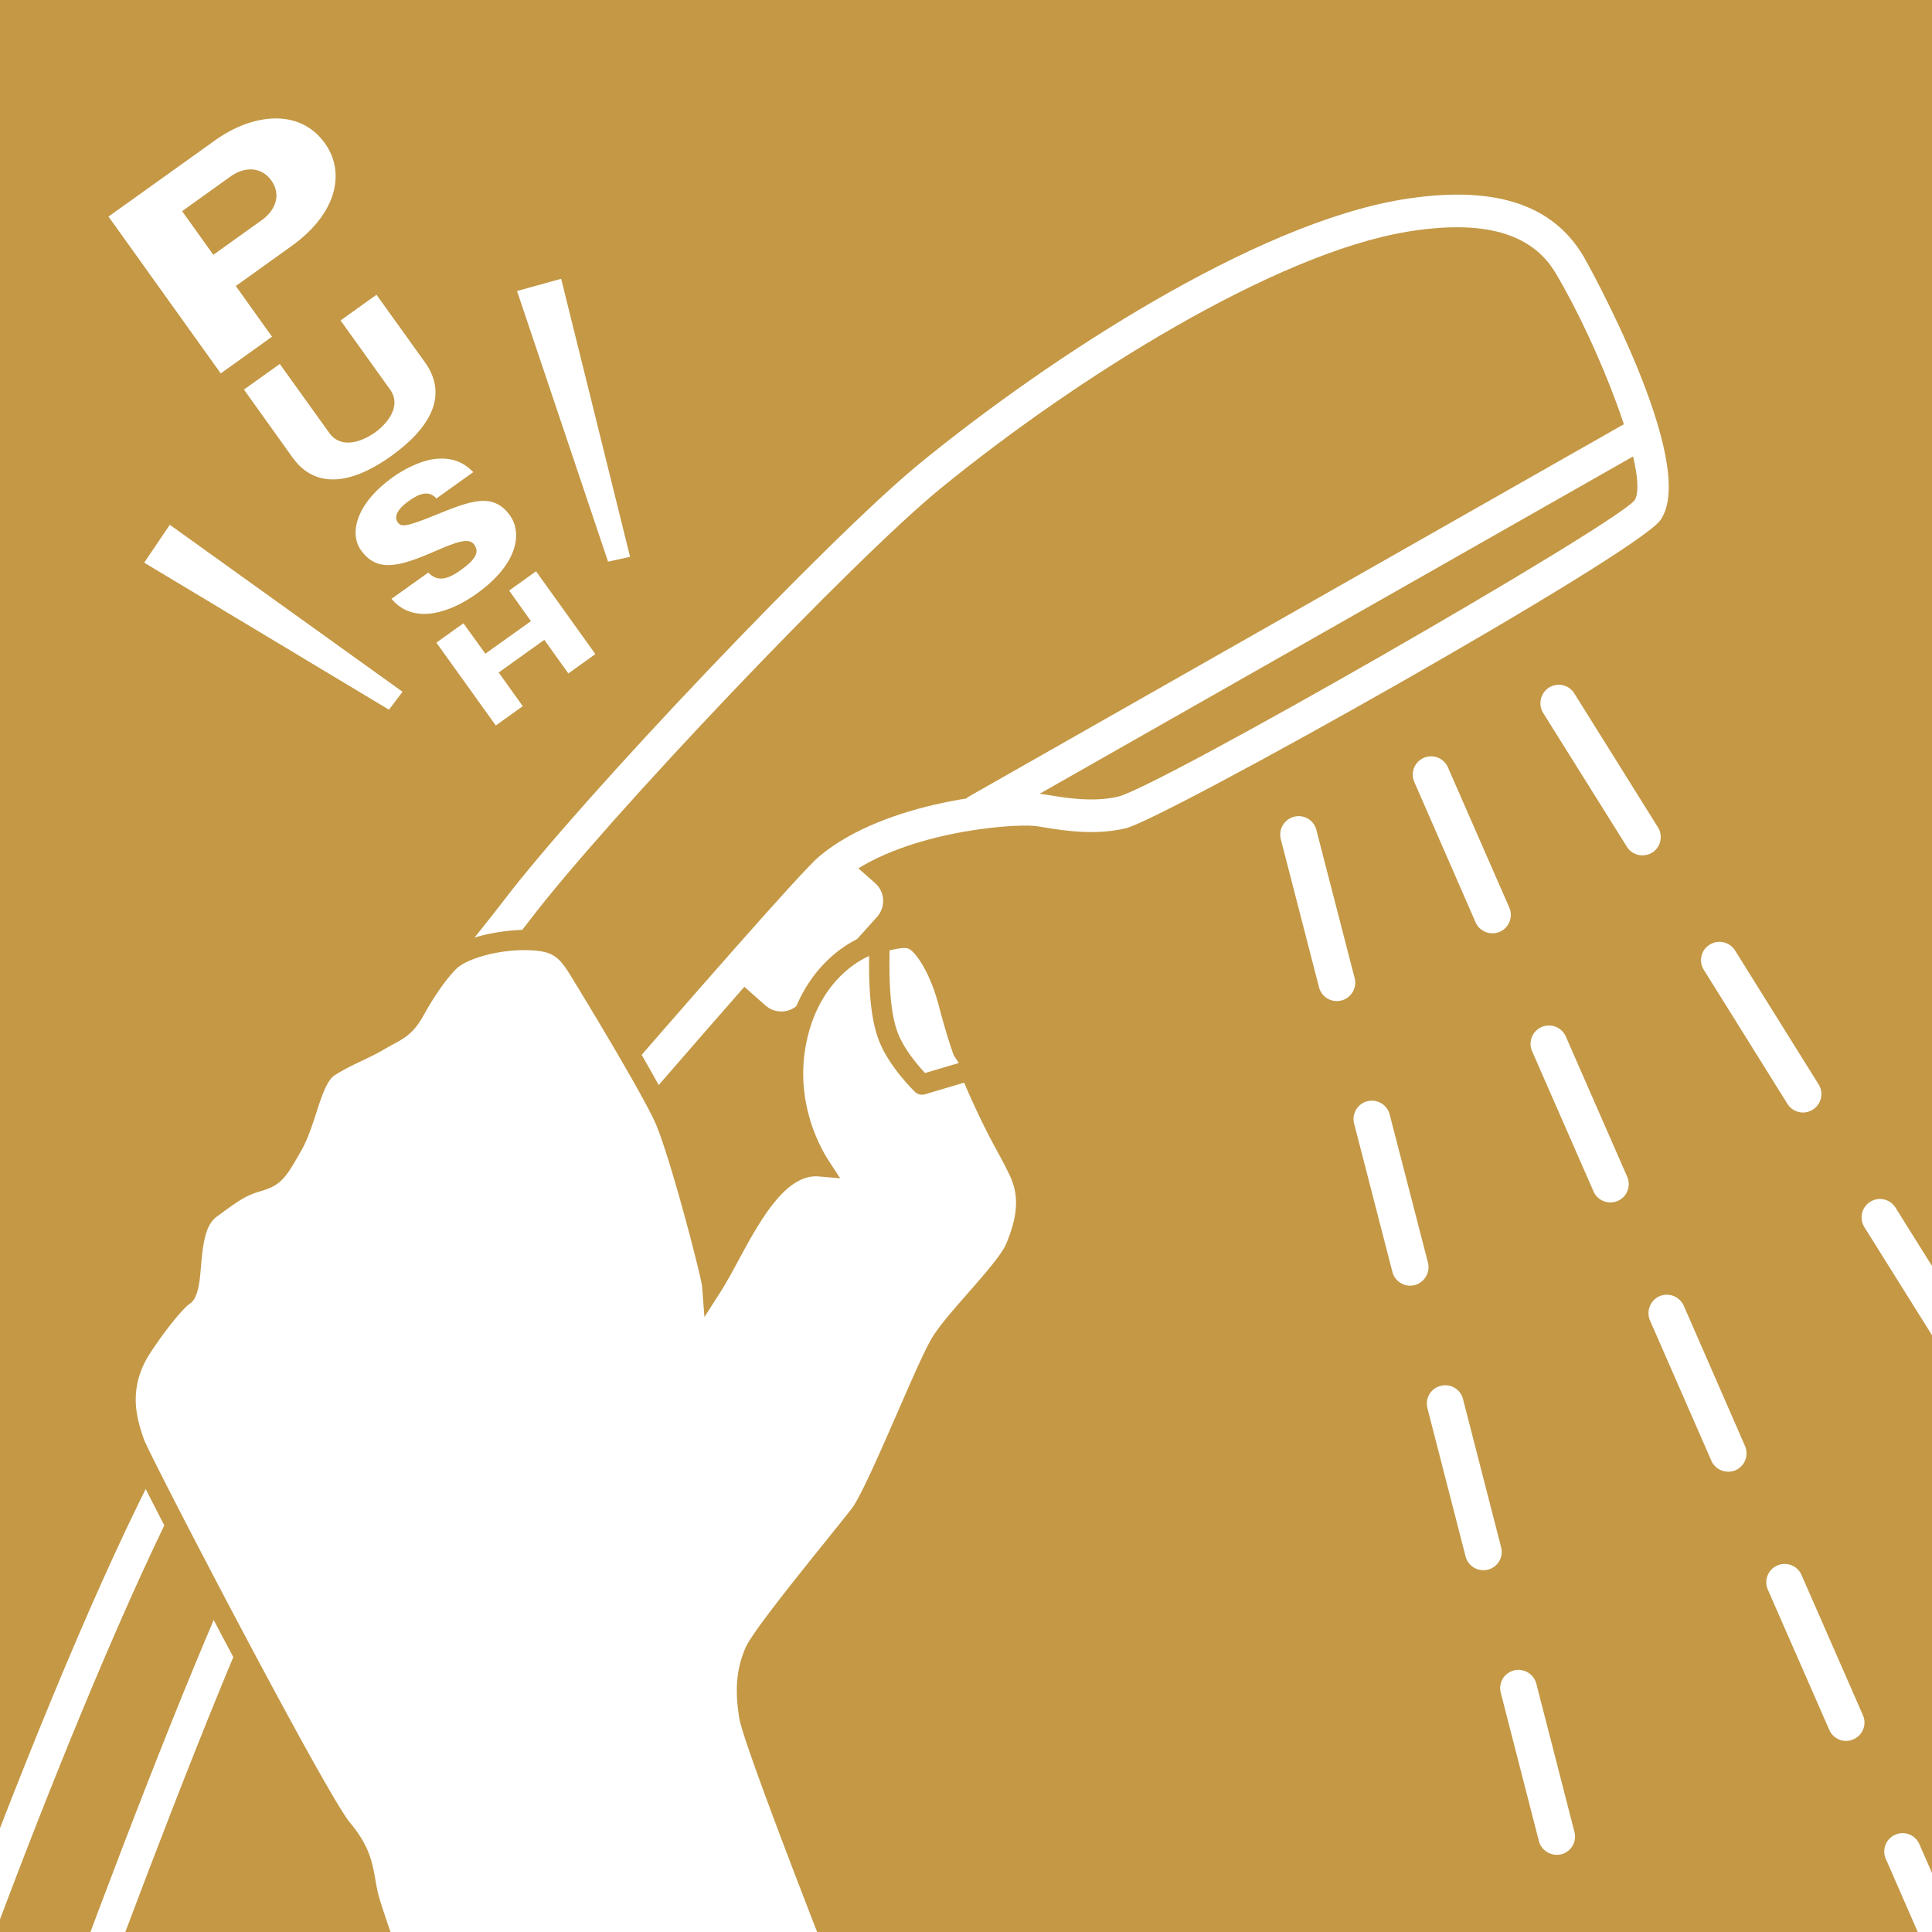 <svg id="_イヤー_1" data-name="レイヤー 1" xmlns="http://www.w3.org/2000/svg" viewBox="0 0 115 115"><defs><clipPath id="clippath"><path class="cls-2" d="M-.191-.191H115.19V115.19H-.191z"/></clipPath><style>.cls-1{fill:#fff}.cls-2{fill:#c49845}</style></defs><path class="cls-2" d="M-.191-.191H115.19V115.19H-.191z"/><g clip-path="url(#clippath)"><path class="cls-1" d="M.037 135.462l-8.22-3.536.258-.832c3.545-11.462 14.892-42.151 20.78-49.569l.646-.813.768.7c1.056.962 4.031 3.601 5.104 4.253l1.033.628-.838.873C16.155 90.717 4.56 122.523.38 134.48l-.343.982zm-5.849-4.627l4.706 2.023c2.214-6.288 13.916-39.201 18.59-46.153-1.167-.889-2.77-2.29-3.721-3.139C8.37 91.39-1.74 117.93-5.812 130.836zM20.873 85.878l-1.475-1.26c2.79-3.266 27.325-31.947 29.372-33.65 3.993-3.332 11.254-3.894 12.955-3.739.171.012.431.054.753.105.974.161 2.604.432 4.076.084 2.4-.569 29.112-15.882 30.73-17.62.975-1.412-2.172-9.333-4.684-13.536-1.421-2.401-4.313-3.21-8.835-2.469-7.84 1.296-19.592 8.602-27.761 15.268-5.22 4.256-19.877 19.663-24.504 25.756-2.093 2.757-19.073 23.602-19.794 24.488L10.2 78.081c.177-.217 17.68-21.707 19.753-24.436 4.683-6.17 19.532-21.773 24.824-26.086 7.754-6.328 19.917-14.233 28.673-15.682 5.403-.882 8.942.227 10.816 3.393.07.117 6.92 12.299 4.576 15.68-1.436 2.05-29.55 17.813-31.844 18.356-1.851.435-3.72.125-4.835-.056-.251-.041-.454-.077-.593-.087-1.468-.143-8.078.393-11.56 3.295-1.624 1.352-21.584 24.584-29.138 33.42z"/><path class="cls-1" d="M46.844 59.09a.46.46 0 01-.643.027l-1.487-1.312a.463.463 0 01-.036-.65l4.634-5.146a.465.465 0 01.648-.03l1.488 1.315c.191.168.2.452.028.641l-4.632 5.155z"/><path class="cls-1" d="M46.507 60.207c-.34 0-.68-.12-.954-.367l-1.48-1.308c-.579-.503-.641-1.403-.136-2.001l4.654-5.172c.503-.57 1.404-.628 2.002-.115l1.498 1.323c.281.247.453.595.475.974.023.378-.112.76-.37 1.046l-4.653 5.175c-.283.296-.66.445-1.036.445zm.33-1.822l.007.006-.007-.006zm-1.091-.964l.721.638 3.942-4.388-.717-.635-3.946 4.385zm-.395-.348l.005.004-.005-.004zm5.454-3.053l.006.006-.006-.006zm-.05-.733l-.002.002.002-.002zm-.714-.638l-.01.01.01-.01z"/><path class="cls-1" transform="rotate(-29.614 77.836 37.065)" d="M55.041 36.096h45.591v1.939H55.041z"/><path class="cls-1" d="M25.837 124.197s-3.475-9.708-3.869-11.153c-.394-1.46-.181-2.477-1.584-4.144C18.971 107.232 8.419 87.078 8 85.882c-.415-1.196-1.14-3.336.494-5.77 1.633-2.445 2.455-3.022 2.455-3.022s.26.014.389-1.522c.135-1.542.248-2.94 1.212-3.642.965-.694 1.663-1.278 2.72-1.583 1.06-.293 1.218-.534 2.126-2.137.907-1.6 1.117-4.041 2.213-4.723 1.089-.686 2.014-.99 2.971-1.557.95-.56 1.474-.645 2.089-1.758.612-1.107 1.353-2.211 2.058-2.923.707-.716 2.69-1.323 4.63-1.295 1.947.042 2.403.598 3.31 2.106.907 1.489 3.961 6.527 4.844 8.421.867 1.882 2.825 9.275 2.885 10.066 1.489-2.33 3.357-7.379 6.428-7.119-1.25-1.915-2.167-4.926-1.245-8.207.922-3.282 3.245-4.756 4.438-5.047 1.186-.285 1.777-.444 2.272-.27.504.177 1.533 1.338 2.198 3.88.722 2.775 1.424 4.484 2.456 6.616.807 1.676 1.138 2.092 1.73 3.356.81 1.729.238 3.381-.196 4.461-.555 1.394-3.634 4.273-4.516 5.792-.976 1.675-3.758 8.806-4.77 10.14-1.017 1.33-5.78 7.068-6.264 8.186-.483 1.125-.58 2.284-.323 3.85.252 1.58 5.879 15.873 5.879 15.873"/><path class="cls-2" d="M25.266 124.402c-.142-.398-3.486-9.747-3.882-11.198-.11-.401-.174-.77-.237-1.127-.164-.938-.294-1.68-1.227-2.786C18.354 107.44 7.8 87.14 7.428 86.083c-.406-1.173-1.25-3.608.562-6.309 1.49-2.228 2.342-2.971 2.562-3.142.04-.11.123-.411.182-1.115.147-1.681.282-3.224 1.46-4.08l.382-.278c.81-.593 1.51-1.106 2.527-1.398.826-.228.875-.28 1.766-1.852.332-.586.573-1.328.806-2.045.395-1.219.768-2.37 1.614-2.896.627-.395 1.195-.666 1.744-.926.418-.199.825-.392 1.239-.636.198-.117.379-.215.546-.304.61-.33.915-.493 1.32-1.227.708-1.28 1.474-2.365 2.159-3.054.857-.87 3.047-1.457 5.068-1.477 2.191.048 2.818.731 3.821 2.4.915 1.5 3.975 6.55 4.874 8.478.674 1.46 1.977 6.107 2.598 8.651l.207-.381c1.235-2.286 2.733-5.059 4.952-5.591-1.241-2.381-1.552-5.247-.821-7.847 1.022-3.64 3.638-5.17 4.878-5.472l.177-.043c1.162-.28 1.802-.434 2.44-.209.798.278 1.908 1.717 2.582 4.297.718 2.757 1.403 4.414 2.416 6.505a35.5 35.5 0 00.95 1.84c.256.47.488.893.782 1.523.973 2.073.164 4.086-.182 4.945-.342.858-1.4 2.065-2.52 3.339-.82.932-1.666 1.896-2.033 2.53-.403.692-1.154 2.413-1.948 4.235-1.103 2.532-2.244 5.15-2.864 5.967-.269.352-.793 1.003-1.43 1.795-1.55 1.927-4.435 5.515-4.76 6.266-.435 1.012-.52 2.061-.283 3.512.179 1.113 3.593 10.027 5.846 15.747l-1.128.445c-.579-1.47-5.658-14.4-5.913-16-.278-1.69-.168-2.945.365-4.183.361-.837 2.446-3.46 4.93-6.547.628-.78 1.145-1.425 1.41-1.769.53-.7 1.742-3.482 2.716-5.716.81-1.856 1.573-3.609 2.01-4.36.428-.736 1.275-1.7 2.171-2.721.956-1.09 2.04-2.323 2.306-2.991.498-1.238.868-2.576.21-3.981-.282-.6-.504-1.006-.748-1.453-.266-.489-.559-1.024-.979-1.896-1.02-2.109-1.757-3.886-2.496-6.726-.615-2.353-1.544-3.36-1.813-3.46-.302-.113-.816.018-1.751.244l-.178.042c-.805.197-3.094 1.41-3.997 4.621-1.078 3.84.622 6.875 1.17 7.715l.677 1.04-1.236-.105c-2.012-.213-3.588 2.717-4.842 5.038-.364.672-.703 1.298-1.024 1.8l-.976 1.529-.139-1.809c-.045-.592-1.961-7.97-2.831-9.856-.692-1.486-2.94-5.292-4.811-8.36-.849-1.41-1.139-1.78-2.806-1.816-.04-.002-.079-.002-.118-.002-1.778 0-3.527.569-4.068 1.117-.608.614-1.304 1.606-1.959 2.79-.578 1.046-1.147 1.352-1.807 1.706-.154.084-.32.173-.504.282-.445.263-.884.473-1.334.688-.518.244-1.052.499-1.622.859-.473.294-.794 1.283-1.105 2.241-.251.776-.51 1.577-.904 2.268-.941 1.662-1.212 2.067-2.49 2.423-.805.23-1.395.662-2.142 1.208l-.387.283c-.728.528-.835 1.747-.958 3.156-.057.67-.15 1.773-.7 2.055-.196.169-.956.886-2.248 2.818-1.477 2.2-.819 4.1-.426 5.235.344.98 10.835 21.125 12.275 22.827 1.143 1.357 1.321 2.375 1.494 3.358.056.324.114.656.212 1.02.384 1.403 3.82 11.009 3.854 11.104l-1.14.41z"/><g><path class="cls-1" d="M52.342 56.228c.02.875-.154 3.857.594 5.623.597 1.41 1.949 2.704 1.949 2.704l2.542-.754"/><path class="cls-2" d="M54.885 65.162a.608.608 0 01-.42-.169c-.058-.055-1.448-1.399-2.087-2.905-.677-1.598-.655-4.003-.643-5.295.002-.227.004-.416.001-.55l1.212-.029c.003.146.001.346 0 .59-.012 1.205-.033 3.445.546 4.81.395.933 1.175 1.835 1.57 2.256l2.19-.65.345 1.161-2.542.755a.571.571 0 01-.172.026z"/></g><g><path class="cls-1" d="M6.457 12.892L12.82 8.34c2.206-1.573 5.003-1.925 6.513.179 1.216 1.693.8 4.134-1.99 6.135l-3.307 2.371 2.156 3.017-3.053 2.185-6.68-9.335zm6.24 2.274l2.887-2.064c.793-.569 1.189-1.488.562-2.367-.562-.78-1.54-.865-2.424-.23l-2.882 2.064 1.857 2.597zM22.41 17.544l2.886 4.022c1.445 2.025.235 3.972-2.022 5.586-1.643 1.183-4.22 2.382-5.871.068l-2.883-4.032 2.134-1.523 2.948 4.107c.69.965 1.92.54 2.726-.032.619-.445 1.637-1.512.89-2.555l-2.947-4.11 2.14-1.531zM25.495 34.08c.516.54 1.09.459 1.943-.153.89-.638 1.097-1.072.799-1.493-.229-.323-.613-.39-2.23.328-2.206.965-3.54 1.356-4.519-.007-.74-1.045-.24-2.823 1.88-4.341.689-.495 1.622-.961 2.427-1.083 1.387-.193 2.042.448 2.377.77l-2.193 1.568c-.455-.498-1.025-.295-1.629.14-.378.27-1.009.807-.678 1.28.2.275.435.306 2.201-.412 2.078-.847 3.466-1.42 4.491.014.655.914.626 2.773-1.993 4.649-1.517 1.091-3.733 1.903-5.068.305l2.192-1.565zM32.4 38.087l-2.717 1.943 1.434 2.004-1.606 1.15-3.536-4.932 1.61-1.151 1.305 1.81 2.712-1.938-1.295-1.82 1.601-1.148 3.53 4.928-1.607 1.154-1.43-2z"/></g><path class="cls-1" d="M30.776 17.322l2.627-.728 4.101 16.55-1.31.288-5.418-16.11zM8.583 33.492l1.525-2.255 13.853 9.94-.808 1.067-14.57-8.752z"/><g><path class="cls-1" d="M114.923 116.763l-2.67-6.11a1.09 1.09 0 01.555-1.442 1.087 1.087 0 011.438.555l2.68 6.121a1.097 1.097 0 01-.566 1.441c-.142.06-.289.094-.434.094-.42 0-.823-.25-1.003-.66zm-6.037-13.795l-3.656-8.342a1.086 1.086 0 01.563-1.441 1.093 1.093 0 011.442.566l3.652 8.342a1.086 1.086 0 01-.563 1.438 1.084 1.084 0 01-1.438-.563zm-7.019-16.02l-3.65-8.342a1.103 1.103 0 01.558-1.448 1.108 1.108 0 011.449.562l3.643 8.346a1.097 1.097 0 01-.555 1.445c-.14.06-.29.09-.433.09-.428 0-.834-.243-1.012-.653zm-7.013-16.026l-3.656-8.346a1.096 1.096 0 01.561-1.444 1.102 1.102 0 011.443.561l3.654 8.347a1.094 1.094 0 01-.562 1.444c-.143.06-.293.089-.433.089-.423 0-.828-.24-1.007-.65zM87.83 54.896l-3.644-8.346a1.088 1.088 0 01.561-1.438 1.09 1.09 0 011.438.563l3.653 8.345a1.095 1.095 0 01-.56 1.44 1.1 1.1 0 01-1.449-.563zM95.963 126.528l-2.266-8.825a1.076 1.076 0 01.782-1.325 1.089 1.089 0 011.332.783l2.27 8.82c.153.586-.2 1.181-.783 1.336a1.107 1.107 0 01-1.336-.788zM91.6 109.585l-2.267-8.82a1.086 1.086 0 01.783-1.334 1.102 1.102 0 011.331.786l2.27 8.826a1.092 1.092 0 01-.781 1.332c-.094.02-.18.03-.273.03-.487 0-.932-.325-1.063-.82zm-4.364-16.943l-2.27-8.818a1.088 1.088 0 01.787-1.332c.583-.153 1.178.2 1.33.783l2.271 8.83a1.086 1.086 0 01-.783 1.325 1.094 1.094 0 01-1.335-.787zM82.88 75.706l-2.278-8.826a1.094 1.094 0 01.787-1.331 1.098 1.098 0 011.33.789l2.28 8.82a1.11 1.11 0 01-.784 1.335c-.093.02-.185.036-.278.036-.487 0-.936-.336-1.057-.823zM78.514 58.77l-2.278-8.827a1.097 1.097 0 01.797-1.328c.577-.149 1.177.2 1.323.788l2.278 8.818a1.096 1.096 0 01-.786 1.332 1.093 1.093 0 01-1.334-.783zM125.515 96.316l-4.976-7.976a1.087 1.087 0 01.348-1.504 1.098 1.098 0 011.51.348l4.975 7.976c.32.509.164 1.184-.349 1.505a1.101 1.101 0 01-1.508-.349zm-9.556-15.307l-4.988-7.97a1.1 1.1 0 01.352-1.505 1.09 1.09 0 011.506.35l4.983 7.968a1.098 1.098 0 01-.349 1.505 1.099 1.099 0 01-1.505-.349zm-9.564-15.303l-4.975-7.973a1.084 1.084 0 01.348-1.505 1.099 1.099 0 011.51.348l4.974 7.972a1.089 1.089 0 01-.352 1.503c-.181.113-.38.17-.58.17-.362 0-.718-.185-.925-.515zm-9.56-15.309l-4.983-7.964a1.105 1.105 0 01.352-1.506 1.088 1.088 0 011.506.349l4.975 7.965c.321.51.168 1.188-.34 1.51-.186.11-.386.162-.584.162-.364 0-.716-.18-.926-.516z"/></g></g></svg>